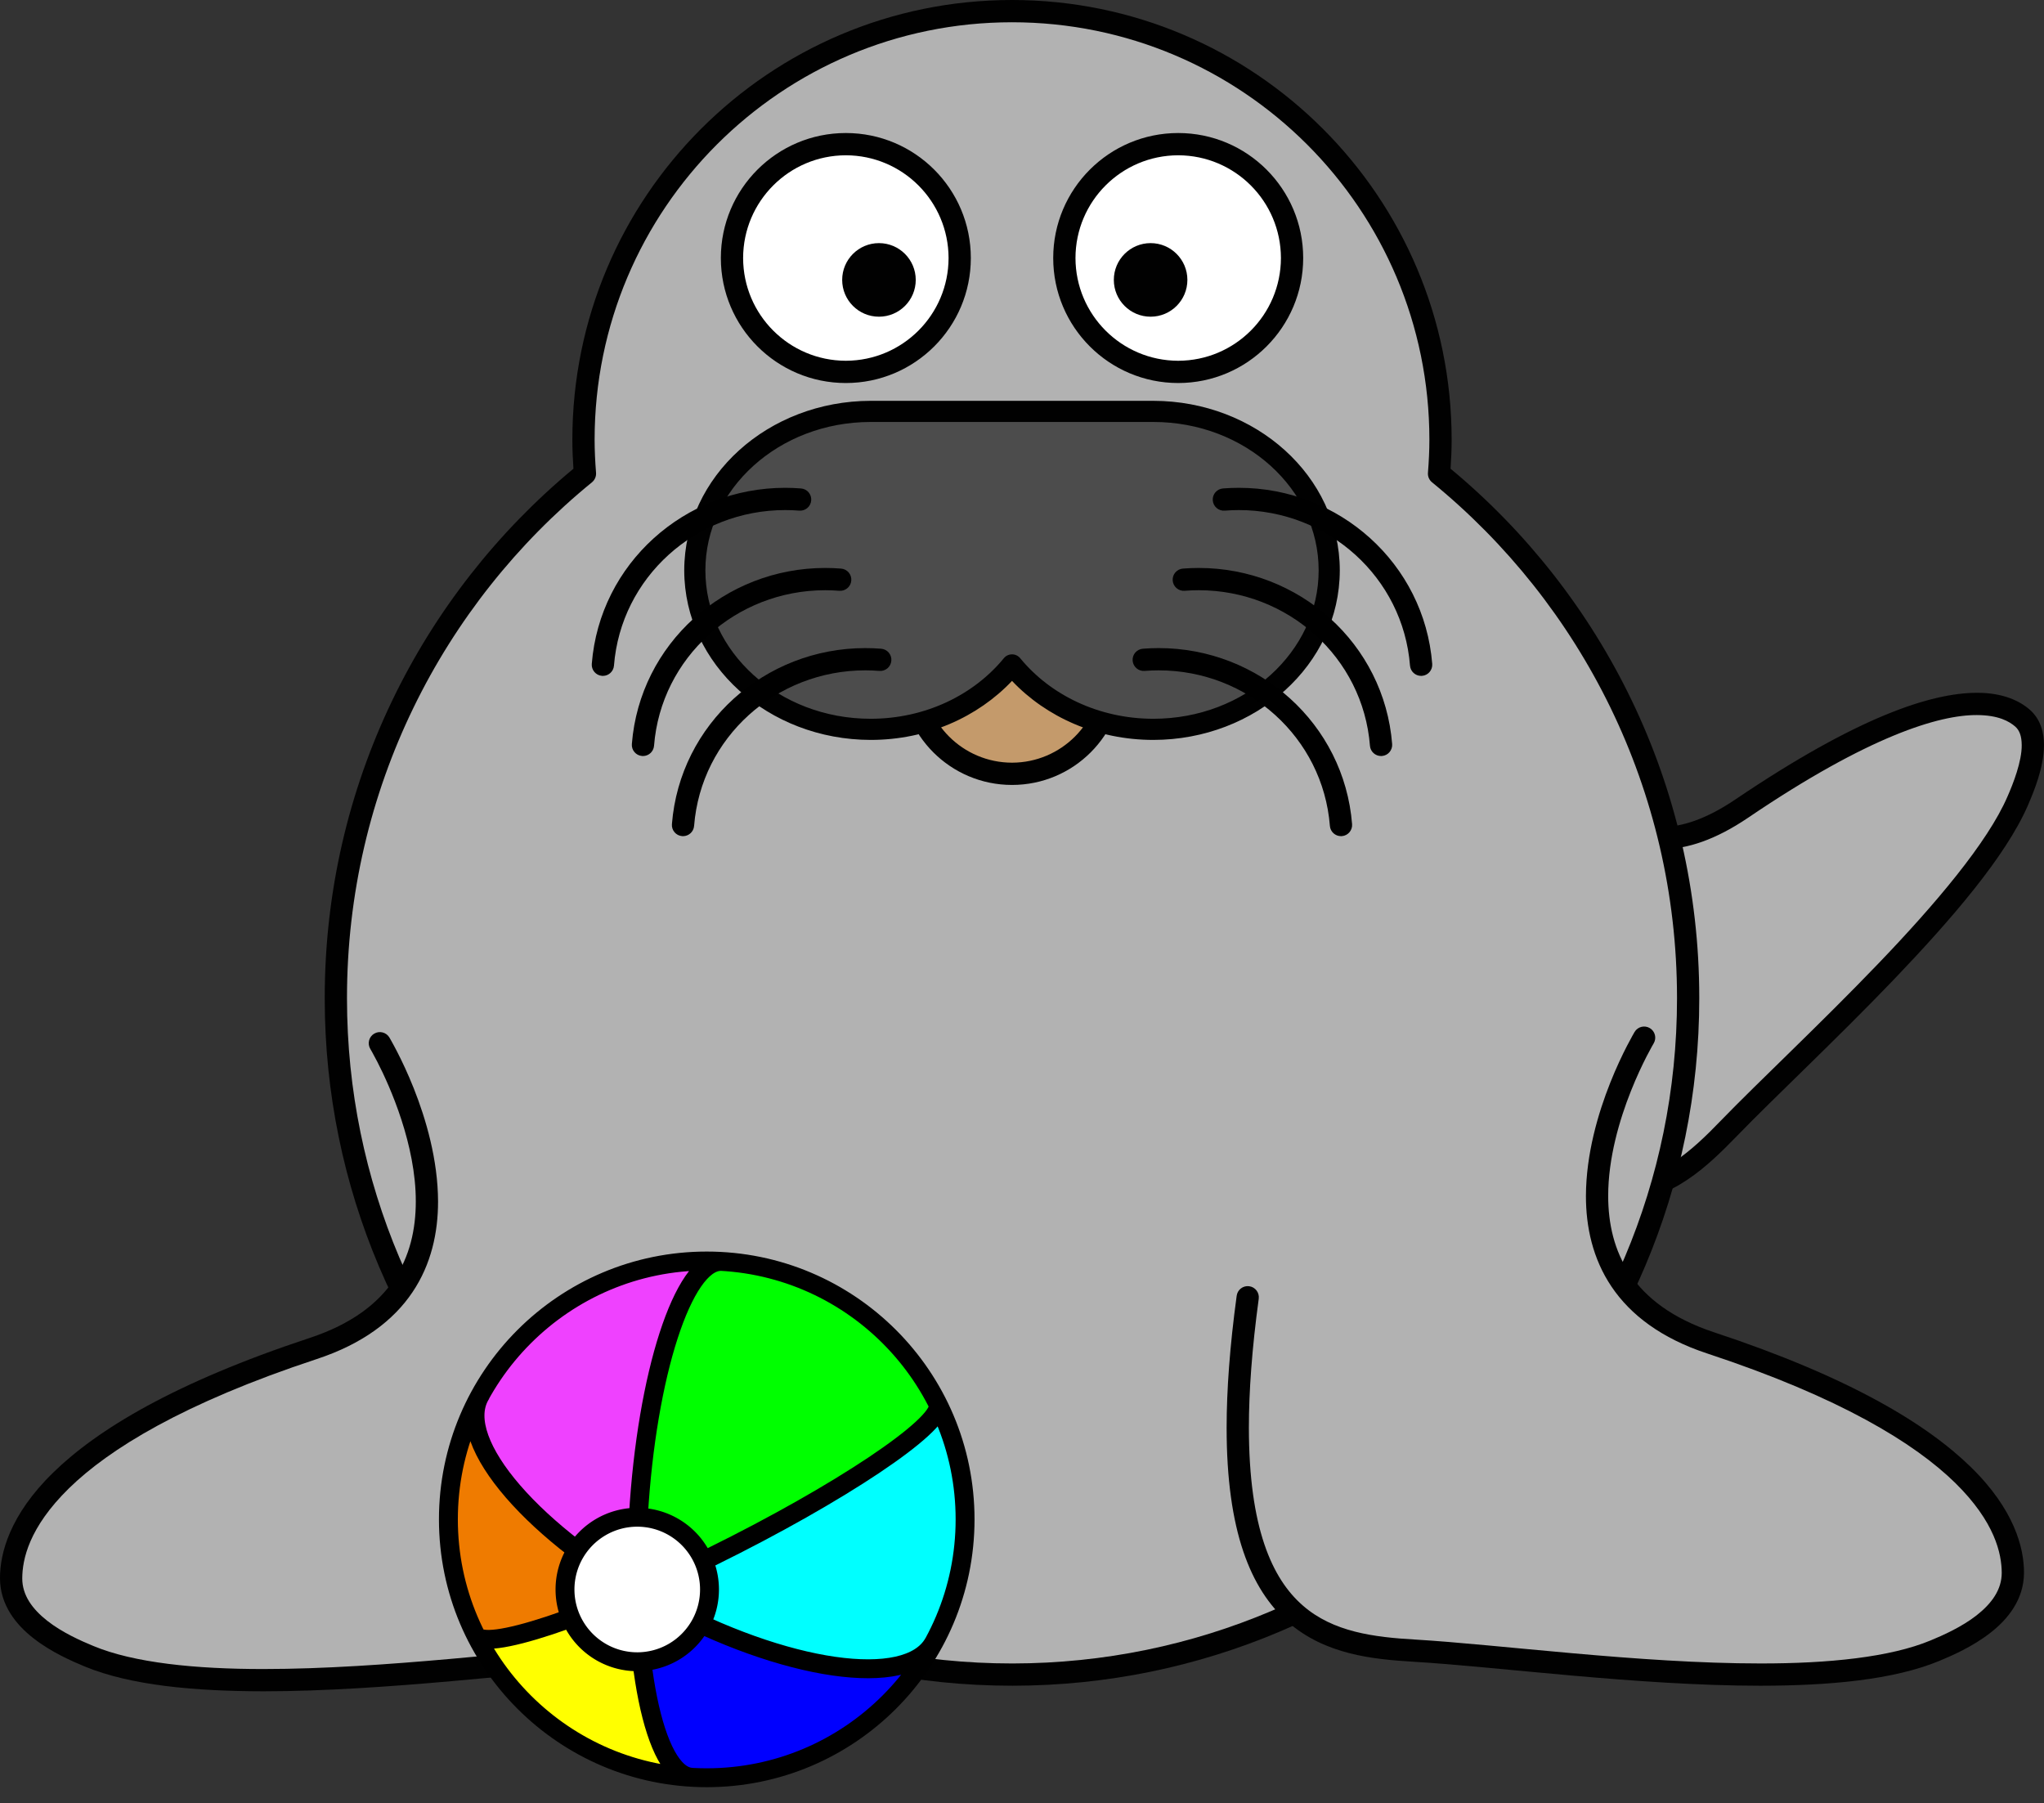 <?xml version="1.0"?><svg width="367.291" height="323.996" xmlns="http://www.w3.org/2000/svg">
 <rect width="100%" height="100%" fill="#333333" stroke="none"/>

 <g>
  <title>Layer 1</title>
  <path id="path5" d="m279.365,128.997c0,0 6.771,34.46 33.618,16.285c34.78,-23.547 46.609,-19.636 50.464,-16.235c3.854,3.401 0.72,11.187 -0.888,14.883c-7.59,17.471 -38.28,44.744 -51.913,58.827c-10.236,10.575 -23.309,21.95 -47.892,-8.692" fill="#b2b2b2"/>
  <path id="path7" d="m261.194,195.317c-0.691,-0.862 -0.553,-2.121 0.309,-2.813l0,0c0.86,-0.694 2.119,-0.555 2.811,0.307l0,0c11.75,14.656 20.513,19.104 27.028,19.07l0,0c6.944,0.049 12.611,-5.057 17.866,-10.518l0,0c6.882,-7.106 17.938,-17.421 28.218,-28.136l0,0c10.271,-10.682 19.751,-21.864 23.297,-30.095l0,0c1.032,-2.329 2.592,-6.337 2.564,-9.257l0,0c-0.011,-1.598 -0.389,-2.646 -1.164,-3.33l0,0c-1.072,-0.927 -2.989,-2.053 -6.898,-2.068l0,0c-6.716,-0.03 -19.289,3.655 -41.121,18.458l0,0c-5.825,3.941 -10.937,5.635 -15.429,5.637l0,0c-4.254,0.008 -7.838,-1.558 -10.629,-3.813l0,0c-2.8,-2.258 -4.874,-5.167 -6.434,-8.019l0,0c-3.106,-5.707 -4.183,-11.249 -4.21,-11.36l0,0c-0.213,-1.085 0.494,-2.136 1.576,-2.348l0,0c1.082,-0.214 2.134,0.492 2.348,1.577l0,0c0.004,0 0.131,0.668 0.456,1.841l0,0c0.324,1.175 0.837,2.81 1.57,4.618l0,0c1.461,3.624 3.847,7.897 7.199,10.572l0,0c2.244,1.793 4.843,2.924 8.123,2.932l0,0c3.46,0 7.803,-1.309 13.186,-4.95l0,0c22.171,-14.989 35.231,-19.119 43.364,-19.148l0,0c4.712,-0.015 7.779,1.495 9.545,3.071l0,0c1.927,1.7 2.53,4.113 2.52,6.329l0,0c-0.027,4.137 -1.846,8.374 -2.896,10.85l0,0c-4.042,9.238 -13.702,20.425 -24.081,31.271l0,0c-10.373,10.811 -21.477,21.171 -28.229,28.149l0,0c-5.31,5.45 -11.716,11.686 -20.741,11.734l0,0c-8.464,-0.029 -18.106,-5.56 -30.148,-20.561l0,0z" fill="#010101"/>
  <path id="path11" d="m258.585,85.103c0.158,-2.017 0.264,-4.048 0.264,-6.104c0,-42.524 -34.476,-76.999 -77,-76.999s-77,34.474 -77,76.999c0,2.057 0.104,4.089 0.263,6.104c-27.325,22.289 -44.774,56.225 -44.761,94.237c0,0.028 0,0.057 0,0.086c0.023,67.102 54.439,121.479 121.541,121.455s121.478,-54.44 121.455,-121.541c0,-0.029 0,-0.058 0,-0.086c-0.014,-37.981 -17.457,-71.881 -44.762,-94.151z" fill="#b2b2b2"/>
  <path id="path13" d="m181.847,302.876l0,0.002l-0.013,0l0,0l0,0c-68.183,-0.009 -123.459,-55.265 -123.484,-123.453l0,0c0,-0.026 0,-0.052 0,-0.078l0,0c0,-0.036 0,-0.052 0,-0.052l0,0c0,-38.24 17.394,-72.431 44.691,-95.079l0,0c-0.118,-1.715 -0.193,-3.451 -0.193,-5.216l0,0c0.002,-43.632 35.37,-79 79.001,-79l0,0c43.628,0 78.997,35.37 78.999,79l0,0c0,1.766 -0.075,3.502 -0.192,5.216l0,0c27.287,22.638 44.678,56.81 44.69,95.038l0,0c0,0.029 0,0.056 0,0.085l0,0l-0.002,0.027c0,0.007 0.001,0.017 0.002,0.017l0,0c-0.002,68.187 -55.263,123.473 -123.455,123.497l0,0l-0.044,-0.004l0,0zm-0.013,0.002l0,-0.003l0,0l0,0.003l0,0zm0.118,-3.998c65.954,-0.056 119.394,-53.541 119.394,-119.497l0,0l0,-0.022c0,-0.007 0,-0.014 0,-0.021l0,0l0,0c0,-0.029 0,-0.056 0,-0.085l0,0c-0.015,-37.361 -17.167,-70.691 -44.025,-92.601l0,0l1.265,-1.55l1.993,0.155l-1.993,-0.155l-1.265,1.55c-0.508,-0.416 -0.782,-1.054 -0.729,-1.707l0,0c0.154,-1.982 0.257,-3.96 0.257,-5.947l0,0c-0.002,-20.717 -8.392,-39.454 -21.968,-53.034l0,0c-13.579,-13.574 -32.318,-21.966 -53.032,-21.966l0,0c-20.717,0 -39.456,8.39 -53.034,21.965l0,0c-13.576,13.581 -21.965,32.318 -21.968,53.035l0,0c0,1.989 0.101,3.967 0.257,5.945l0,0c0.05,0.654 -0.222,1.292 -0.729,1.707l0,0c-26.87,21.921 -44.025,55.271 -44.025,92.644l0,0l0,0.02l-0.001,0l0.001,0.024c0,0.029 0,0.057 0,0.086l0,0c0.021,65.98 53.519,119.455 119.497,119.453l0,0c0,0.002 0,0 0.054,0l0,0c0.015,-0.001 0.032,0 0.051,0.001l0,0z" fill="#010101"/>
  <path id="path19" d="m68.26,187.441c0,0 25.451,42.492 -11.959,54.842c-48.468,16 -54.301,33.466 -54.301,41.299c0,7.834 9.427,12.105 14,14c21.596,8.945 70.166,1.377 93.5,0c17.527,-1.034 38,-4.5 30,-63.5" fill="#b2b2b2"/>
  <path id="path21" d="m15.234,299.429c-2.336,-0.973 -5.989,-2.56 -9.18,-5.044l0,0c-3.162,-2.451 -6.047,-6.017 -6.054,-10.804l0,0c-0.023,-4.425 1.729,-11.382 9.577,-19.017l0,0c7.842,-7.655 21.684,-16.118 46.096,-24.182l0,0c7.601,-2.519 12.265,-6.215 15.119,-10.434l0,0c2.848,-4.224 3.921,-9.083 3.923,-14.066l0,0c0.021,-10.163 -4.597,-20.608 -6.914,-25.101l0,0c-0.77,-1.501 -1.257,-2.313 -1.257,-2.314l0,0l0,0.002c-0.569,-0.949 -0.261,-2.177 0.686,-2.744l0,0c0.947,-0.568 2.177,-0.261 2.744,0.687l0,0c0.059,0.152 8.695,14.383 8.741,29.471l0,0c0.002,5.543 -1.208,11.267 -4.606,16.303l0,0c-3.392,5.041 -8.934,9.28 -17.181,11.996l0,0c-24.054,7.937 -37.362,16.207 -44.554,23.243l0,0c-7.188,7.055 -8.353,12.748 -8.374,16.156l0,0c-0.009,3.047 1.821,5.533 4.515,7.649l0,0c2.666,2.088 6.012,3.58 8.25,4.503l0,0c7.292,3.04 18.396,4.159 30.598,4.145l0,0c21.738,0.004 46.946,-3.402 62.02,-4.293l0,0c7.377,-0.423 14.782,-1.334 20.255,-6.156l0,0c5.479,-4.789 9.638,-13.89 9.646,-31.916l0,0c0,-6.52 -0.548,-14.182 -1.765,-23.161l0,0c-0.148,-1.096 0.617,-2.104 1.713,-2.252l0,0c1.094,-0.148 2.102,0.616 2.25,1.713l0,0c1.238,9.123 1.803,16.957 1.803,23.7l0,0c0.008,18.549 -4.306,29.042 -11.01,34.925l0,0c-6.711,5.851 -15.197,6.688 -22.658,7.14l0,0c-14.801,0.865 -40.146,4.299 -62.254,4.303l0,0c-12.449,-0.016 -23.877,-1.055 -32.129,-4.452l0,0z" fill="#010101"/>
  <path id="path25" d="m295.437,186.441c0,0 -25.451,42.492 11.96,54.842c48.467,16 54.301,33.466 54.301,41.299c0,7.834 -9.429,12.105 -14,14c-21.597,8.945 -70.166,1.377 -93.498,0c-17.524,-1.034 -37.995,-4.5 -29.996,-63.5" fill="#b2b2b2"/>
  <path id="path27" d="m254.081,298.577c-7.461,-0.452 -15.944,-1.288 -22.655,-7.14l0,0c-6.704,-5.88 -11.02,-16.375 -11.011,-34.925l0,0c0.002,-6.741 0.565,-14.576 1.807,-23.698l0,0c0.147,-1.098 1.155,-1.862 2.25,-1.715l0,0c1.093,0.147 1.859,1.155 1.713,2.25l0,0c-1.221,8.981 -1.77,16.645 -1.77,23.163l0,0c0.011,18.027 4.169,27.128 9.647,31.917l0,0c5.472,4.821 12.877,5.731 20.254,6.155l0,0c15.068,0.891 40.276,4.297 62.015,4.293l0,0c12.203,0.015 23.307,-1.105 30.599,-4.144l0,0c2.236,-0.923 5.585,-2.418 8.251,-4.503l0,0c2.693,-2.115 4.523,-4.603 4.515,-7.649l0,0c-0.021,-3.407 -1.185,-9.102 -8.372,-16.158l0,0c-7.191,-7.036 -20.499,-15.306 -44.556,-23.243l0,0c-8.248,-2.715 -13.791,-6.955 -17.182,-11.995l0,0c-3.399,-5.038 -4.609,-10.761 -4.607,-16.304l0,0c0.046,-15.087 8.684,-29.317 8.742,-29.469l0,0c0.567,-0.947 1.796,-1.256 2.744,-0.687l0,0c0.945,0.567 1.254,1.794 0.687,2.742l0,0c0,0.002 -0.487,0.813 -1.256,2.313l0,0c-0.77,1.503 -1.801,3.658 -2.83,6.246l0,0c-2.062,5.175 -4.093,12.085 -4.087,18.854l0,0c0.004,4.981 1.076,9.844 3.923,14.066l0,0c2.855,4.219 7.52,7.916 15.12,10.436l0,0c24.412,8.063 38.255,16.526 46.096,24.181l0,0c7.848,7.635 9.602,14.591 9.579,19.018l0,0c-0.007,4.786 -2.894,8.352 -6.056,10.804l0,0c-3.191,2.481 -6.843,4.071 -9.179,5.044l0,0c-8.253,3.397 -19.68,4.436 -32.131,4.45l0,0c-22.108,-0.003 -47.453,-3.437 -62.25,-4.302l0,0z" fill="#010101"/>
  <g id="g33">
   <circle id="circle35" r="18" cy="121.034" cx="181.853" fill="#C49A6B"/>
   <path id="path37" d="m161.853,121.034c0,-11.048 8.953,-20 20,-20l0,0l0,2l0,1.999c-8.837,0.017 -15.984,7.164 -16,16.001l0,0c0.016,8.834 7.164,15.984 16,15.999l0,0c8.834,-0.015 15.982,-7.164 15.999,-15.999l0,0c-0.017,-8.837 -7.164,-15.984 -15.999,-16.001l0,0l0,-1.999l0,-2c11.045,0 19.998,8.952 20,20l0,0c-0.002,11.045 -8.954,19.998 -20,20l0,0c-11.047,-0.002 -20,-8.954 -20,-20l0,0z" fill="#010101"/>
  </g>
  <path id="path55" d="m207.255,73.919c-10.412,0 -40.392,0 -50.804,0c-17.45,0 -31.598,12.788 -31.598,28.563s14.147,28.563 31.598,28.563c10.412,0 19.645,-4.555 25.402,-11.577c5.757,7.022 14.99,11.577 25.402,11.577c17.45,0 31.598,-12.788 31.598,-28.563s-14.147,-28.563 -31.598,-28.563z" fill="#4c4c4c"/>
  <path id="path57" d="m181.853,122.339c-6.167,6.515 -15.272,10.603 -25.402,10.605l0,0c-18.358,-0.031 -33.468,-13.485 -33.499,-30.462l0,0c0.031,-16.979 15.141,-30.433 33.499,-30.464l0,0c10.411,0 40.39,0 50.805,0l0,0l0,1.9l0,1.9c-10.415,0 -40.393,0 -50.805,0l0,0c-8.26,-0.002 -15.706,3.027 -21.068,7.875l0,0c-5.364,4.854 -8.628,11.479 -8.63,18.789l0,0c0.002,7.307 3.267,13.932 8.628,18.786l0,0c5.364,4.848 12.81,7.877 21.07,7.875l0,0c9.856,0.002 18.552,-4.314 23.933,-10.881l0,0c0.36,-0.441 0.898,-0.695 1.47,-0.695l0,0c0.569,0 1.107,0.254 1.47,0.695l0,0c5.378,6.566 14.077,10.883 23.933,10.881l0,0c8.257,0.002 15.706,-3.027 21.067,-7.875l0,0c5.363,-4.854 8.626,-11.479 8.628,-18.786l0,0c-0.002,-7.31 -3.265,-13.934 -8.628,-18.789l0,0c-5.361,-4.848 -12.811,-7.877 -21.067,-7.875l0,0l0,-1.9l0,-1.9c18.355,0.031 33.468,13.485 33.496,30.464l0,0c-0.028,16.977 -15.141,30.431 -33.496,30.462l0,0c-10.134,-0.002 -19.239,-4.09 -25.404,-10.605l0,0z" fill="#010101"/>
  <g id="g59">
   <g id="g61">
    <g id="path3179">
     <path id="path64" d="m232.174,46.36c0,11.299 -9.159,20.459 -20.459,20.459c-11.299,0 -20.459,-9.16 -20.459,-20.459c0,-11.299 9.16,-20.459 20.459,-20.459c11.3,0 20.459,9.16 20.459,20.459z" fill="#FFFFFF"/>
     <path id="path66" d="m189.255,46.36c0.002,-12.404 10.056,-22.457 22.46,-22.459l0,0c12.404,0.002 22.457,10.055 22.459,22.459l0,0c-0.002,12.405 -10.055,22.458 -22.459,22.459l0,0c-12.404,-0.002 -22.458,-10.054 -22.46,-22.459l0,0zm4.001,0c0.017,10.194 8.264,18.44 18.459,18.459l0,0c10.193,-0.019 18.44,-8.266 18.457,-18.459l0,0c-0.017,-10.193 -8.264,-18.44 -18.457,-18.459l0,0c-10.195,0.018 -18.443,8.266 -18.459,18.459l0,0z" fill="#010101"/>
    </g>
    <g id="path3183">
     <path id="path69" d="m213.364,50.292c0,3.65 -2.959,6.61 -6.609,6.61s-6.609,-2.96 -6.609,-6.61c0,-3.651 2.959,-6.61 6.609,-6.61s6.609,2.959 6.609,6.61l0,0z" fill="#010101"/>
    </g>
   </g>
   <g id="g71">
    <g id="path3177">
     <path id="path74" d="m172.451,46.36c0,11.299 -9.16,20.459 -20.459,20.459c-11.299,0 -20.459,-9.16 -20.459,-20.459c0,-11.299 9.16,-20.459 20.459,-20.459c11.299,0 20.459,9.16 20.459,20.459z" fill="#FFFFFF"/>
     <path id="path76" d="m129.532,46.36c0.002,-12.405 10.056,-22.459 22.459,-22.459l0,0c12.405,0 22.459,10.054 22.459,22.459l0,0c0,12.403 -10.054,22.457 -22.459,22.459l0,0c-12.403,-0.002 -22.457,-10.056 -22.459,-22.459l0,0zm4,0c0.019,10.193 8.266,18.44 18.459,18.458l0,0c10.193,-0.019 18.44,-8.265 18.459,-18.458l0,0c-0.019,-10.194 -8.266,-18.442 -18.459,-18.459l0,0c-10.193,0.017 -18.44,8.266 -18.459,18.459l0,0z" fill="#010101"/>
    </g>
    <g id="path2515">
     <path id="path79" d="m164.552,50.292c0,3.65 -2.959,6.61 -6.609,6.61s-6.61,-2.96 -6.61,-6.61c0,-3.651 2.96,-6.61 6.61,-6.61s6.609,2.959 6.609,6.61l0,0z" fill="#010101"/>
    </g>
   </g>
  </g>
  <g id="g81">
   <g id="g83">
    <g id="g85">
     <path id="path87" d="m115.375,135.831c-1.101,-0.086 -1.924,-1.049 -1.836,-2.15l0,0c1.426,-18.033 16.706,-31.638 34.75,-31.634l0,0c0.942,0 1.891,0.037 2.846,0.113l0,0c1.101,0.088 1.924,1.051 1.836,2.152l0,0c-0.086,1.1 -1.051,1.922 -2.152,1.836l0,0c-0.851,-0.067 -1.695,-0.101 -2.531,-0.101l0,0c-16.021,0.002 -29.516,12.06 -30.761,27.948l0,0c-0.082,1.046 -0.958,1.843 -1.991,1.843l0,0c-0.054,-0.001 -0.107,-0.003 -0.161,-0.007l0,0z"/>
    </g>
    <g id="g89">
     <path id="path91" d="m108.175,121.434c-1.101,-0.088 -1.923,-1.052 -1.837,-2.153l0,0c1.428,-18.032 16.706,-31.636 34.75,-31.634l0,0c0.941,0 1.893,0.039 2.846,0.114l0,0c1.101,0.086 1.924,1.05 1.835,2.151l0,0c-0.086,1.101 -1.049,1.923 -2.15,1.835l0,0c-0.852,-0.067 -1.696,-0.1 -2.531,-0.1l0,0c-16.023,0.004 -29.514,12.061 -30.762,27.948l0,0c-0.082,1.048 -0.959,1.844 -1.993,1.844l0,0c-0.053,0 -0.105,-0.001 -0.158,-0.005l0,0z"/>
    </g>
    <g id="g93">
     <path id="path95" d="m122.573,150.229c-1.101,-0.086 -1.924,-1.049 -1.835,-2.151l0,0c1.427,-18.033 16.707,-31.637 34.751,-31.633l0,0c0.942,0 1.891,0.037 2.845,0.113l0,0c1.101,0.086 1.924,1.051 1.835,2.151l0,0c-0.086,1.101 -1.051,1.924 -2.151,1.835l0,0c-0.85,-0.066 -1.694,-0.101 -2.529,-0.101l0,0c-16.022,0.004 -29.516,12.061 -30.764,27.95l0,0c-0.082,1.046 -0.957,1.842 -1.99,1.842l0,0c-0.054,-0 -0.108,-0.002 -0.162,-0.006l0,0z"/>
    </g>
   </g>
   <g id="g97">
    <g id="g99">
     <path id="path101" d="m246.171,133.995c-1.252,-15.888 -14.743,-27.944 -30.764,-27.948l0,0c-0.836,0 -1.679,0.033 -2.531,0.1l0,0l0.002,0.002c-1.103,0.087 -2.065,-0.736 -2.153,-1.836l0,0c-0.087,-1.103 0.734,-2.066 1.837,-2.153l0,0c0.953,-0.075 1.902,-0.112 2.846,-0.112l0,0c18.043,-0.004 33.319,13.602 34.751,31.633l0,0c0.085,1.103 -0.735,2.066 -1.836,2.151l0,0c-0.054,0.004 -0.106,0.006 -0.16,0.006l0,0c-1.035,-0.001 -1.911,-0.796 -1.992,-1.843l0,0z"/>
    </g>
    <g id="g103">
     <path id="path105" d="m253.368,119.596c-1.25,-15.889 -14.742,-27.945 -30.762,-27.949l0,0c-0.836,0 -1.68,0.033 -2.53,0.102l0,0c-1.102,0.087 -2.064,-0.734 -2.151,-1.836l0,0c-0.089,-1.101 0.734,-2.066 1.836,-2.153l0,0c0.954,-0.075 1.902,-0.112 2.846,-0.112l0,0c18.042,-0.004 33.319,13.602 34.751,31.633l0,0c0.087,1.102 -0.736,2.066 -1.836,2.151l0,0c-0.054,0.004 -0.106,0.006 -0.16,0.006l0,0c-1.034,0 -1.911,-0.794 -1.994,-1.842l0,0z"/>
    </g>
    <g id="g107">
     <path id="path109" d="m238.971,148.392c-1.25,-15.889 -14.743,-27.944 -30.764,-27.948l0,0c-0.837,0 -1.68,0.033 -2.528,0.102l0,0c-1.103,0.087 -2.064,-0.735 -2.152,-1.834l0,0c-0.089,-1.102 0.733,-2.067 1.835,-2.154l0,0c0.953,-0.075 1.901,-0.114 2.846,-0.114l0,0c18.044,-0.002 33.321,13.603 34.752,31.634l0,0c0.087,1.102 -0.735,2.064 -1.837,2.151l0,0c-0.054,0.004 -0.106,0.006 -0.159,0.006l0,0c-1.034,0 -1.91,-0.795 -1.993,-1.843l0,0z"/>
    </g>
   </g>
  </g>

  <path fill="white" stroke="black" stroke-width="7" stroke-miterlimit="4" d="m131.032,283.04a13.952,13.952 0 1 1 -27.904,0a13.952,13.952 0 1 1 27.904,0z" id="svg_56"/>
  <path fill="white" stroke="black" stroke-width="7" stroke-miterlimit="4" id="svg_55" d="m131.032,283.04a13.952,13.952 0 1 1 -27.904,0a13.952,13.952 0 1 1 27.904,0z"/>
  <path fill="white" stroke="black" stroke-width="7" stroke-miterlimit="4" d="m131.032,283.04a13.952,13.952 0 1 1 -27.904,0a13.952,13.952 0 1 1 27.904,0z" id="svg_54"/>
  <g transform="matrix(0.485, 0, 0, 0.485, 4.602, 19.175)" id="svg_43">
   <g display="inline" id="svg_46">
    <path fill="#ef7b00" stroke-width="7" stroke-miterlimit="4" id="svg_53" d="m168.295,477.563c-7.424,13.6 -11.656,29.205 -11.656,45.781c0,15.425 3.759,29.938 10.25,42.844c0.177,0.328 0.381,0.652 0.75,0.875c0.44,0.266 1.019,0.441 1.719,0.562c1.399,0.242 3.299,0.215 5.656,-0.094c2.357,-0.309 5.171,-0.896 8.375,-1.719c3.204,-0.823 6.778,-1.886 10.719,-3.188c2.431,-0.803 5.222,-1.843 7.906,-2.812c-0.015,-0.035 -0.048,-0.059 -0.062,-0.094c-0.678,-1.601 -1.206,-3.289 -1.562,-5.031c-0.357,-1.742 -0.531,-3.528 -0.531,-5.375c0,-1.847 0.174,-3.664 0.531,-5.406c0.357,-1.742 0.885,-3.399 1.562,-5c0.626,-1.48 1.41,-2.889 2.281,-4.219c-0.213,-0.162 -0.476,-0.306 -0.688,-0.469c-4.585,-3.526 -8.813,-7.102 -12.656,-10.656c-3.843,-3.554 -7.3,-7.083 -10.312,-10.562c-3.012,-3.48 -5.596,-6.917 -7.688,-10.219c-1.046,-1.651 -1.951,-3.257 -2.75,-4.844c-0.799,-1.587 -1.49,-3.146 -2.031,-4.656c-0.541,-1.51 -0.947,-2.985 -1.219,-4.406c-0.272,-1.421 -0.415,-2.776 -0.406,-4.094c0.009,-1.318 0.169,-2.61 0.469,-3.812c0.3,-1.203 0.741,-2.332 1.344,-3.406z"/>
    <path fill="yellow" stroke-width="7" stroke-miterlimit="4" id="svg_52" d="m202.014,559.813c-2.685,0.97 -5.475,2.01 -7.906,2.812c-3.941,1.301 -7.515,2.364 -10.719,3.188c-3.204,0.823 -6.018,1.41 -8.375,1.719c-2.357,0.308 -4.257,0.336 -5.656,0.094c-0.7,-0.121 -1.279,-0.297 -1.719,-0.562c-0.425,-0.257 -0.706,-0.603 -0.875,-1c14.861,29.629 44.643,50.483 79.5,52.688c-0.686,-0.094 -1.371,-0.234 -2.031,-0.531c-0.831,-0.375 -1.651,-0.91 -2.438,-1.594c-0.786,-0.684 -1.543,-1.493 -2.281,-2.469c-0.738,-0.976 -1.439,-2.123 -2.125,-3.375c-1.373,-2.505 -2.635,-5.52 -3.781,-9.031c-1.146,-3.512 -2.201,-7.518 -3.094,-11.906c-0.87,-4.273 -1.583,-8.955 -2.188,-13.938c-0.577,0.037 -1.132,0.156 -1.719,0.156c-1.847,0 -3.633,-0.174 -5.375,-0.531c-1.742,-0.357 -3.43,-0.885 -5.031,-1.562c-1.601,-0.678 -3.138,-1.506 -4.562,-2.469c-1.424,-0.962 -2.726,-2.039 -3.938,-3.25c-1.211,-1.211 -2.319,-2.545 -3.281,-3.969c-0.942,-1.393 -1.737,-2.906 -2.406,-4.469z"/>
    <path fill="blue" stroke-width="7" stroke-miterlimit="4" id="svg_51" d="m228.327,575.907c0.604,4.982 1.318,9.664 2.188,13.938c0.893,4.388 1.948,8.394 3.094,11.906c1.146,3.512 2.409,6.526 3.781,9.031c0.686,1.252 1.387,2.399 2.125,3.375c0.738,0.976 1.495,1.785 2.281,2.469c0.786,0.684 1.606,1.219 2.438,1.594c0.629,0.284 1.285,0.401 1.938,0.5c2.056,0.132 4.099,0.312 6.188,0.312c36.258,0 67.822,-20.19 84.063,-49.938c-0.603,1.074 -1.376,2.047 -2.25,2.938c-0.874,0.89 -1.871,1.698 -3,2.406c-1.129,0.708 -2.384,1.315 -3.75,1.844c-1.366,0.529 -2.851,0.992 -4.438,1.344c-1.586,0.352 -3.273,0.604 -5.062,0.781c-1.79,0.178 -3.68,0.276 -5.656,0.281c-3.952,0.011 -8.25,-0.338 -12.844,-1c-4.594,-0.662 -9.463,-1.653 -14.562,-2.969c-5.1,-1.315 -10.437,-2.926 -15.906,-4.875c-5.469,-1.949 -11.079,-4.218 -16.781,-6.781c-0.702,-0.316 -1.421,-0.738 -2.125,-1.062c-0.413,0.761 -0.767,1.567 -1.25,2.281c-0.962,1.424 -2.039,2.757 -3.25,3.969c-1.211,1.211 -2.545,2.288 -3.969,3.25c-1.424,0.962 -2.961,1.791 -4.562,2.469c-1.601,0.678 -3.258,1.206 -5,1.562c-1.189,0.243 -2.447,0.295 -3.688,0.375z"/>
    <path fill="aqua" stroke-width="7" stroke-miterlimit="4" id="svg_50" d="m338.014,480.844c0.106,0.371 0.168,0.749 0.062,1.219c-0.122,0.542 -0.387,1.146 -0.781,1.812c-0.788,1.332 -2.122,2.907 -3.938,4.688c-1.816,1.781 -4.114,3.773 -6.875,5.938c-2.761,2.164 -5.97,4.516 -9.594,7c-3.624,2.484 -7.657,5.105 -12.062,7.844c-4.406,2.739 -9.176,5.601 -14.281,8.531c-5.105,2.93 -10.559,5.943 -16.281,9c-5.722,3.057 -11.467,6.008 -17.156,8.844c-2.029,1.011 -3.993,1.899 -6,2.875c0.047,0.107 0.111,0.205 0.156,0.312c0.678,1.601 1.206,3.258 1.562,5c0.357,1.742 0.562,3.559 0.562,5.406c0,1.847 -0.206,3.633 -0.562,5.375c-0.357,1.742 -0.885,3.43 -1.562,5.031c-0.338,0.798 -0.808,1.525 -1.219,2.281c0.704,0.325 1.423,0.747 2.125,1.062c5.703,2.563 11.312,4.832 16.781,6.781c5.469,1.949 10.806,3.56 15.906,4.875c5.1,1.315 9.969,2.307 14.562,2.969c4.594,0.662 8.892,1.011 12.844,1c1.976,-0.006 3.867,-0.104 5.656,-0.281c1.79,-0.178 3.476,-0.429 5.062,-0.781c1.586,-0.352 3.071,-0.815 4.438,-1.344c1.366,-0.529 2.621,-1.136 3.75,-1.844c1.129,-0.708 2.126,-1.516 3,-2.406c0.874,-0.89 1.647,-1.863 2.25,-2.938c7.425,-13.596 11.656,-29.174 11.656,-45.75c0,-15.279 -3.687,-29.682 -10.062,-42.5z"/>
    <path fill="lime" stroke-width="7" stroke-miterlimit="4" id="svg_49" d="m256.733,427.938c-0.605,0.071 -1.211,0.118 -1.813,0.344c-0.862,0.323 -1.71,0.78 -2.562,1.406c-0.852,0.626 -1.694,1.398 -2.531,2.312c-0.837,0.914 -1.683,1.969 -2.5,3.156c-1.634,2.374 -3.225,5.284 -4.75,8.656c-1.525,3.373 -2.968,7.22 -4.344,11.469c-1.375,4.249 -2.689,8.904 -3.875,13.906c-1.186,5.002 -2.261,10.368 -3.219,16c-0.957,5.632 -1.78,11.548 -2.469,17.688c-0.689,6.139 -1.245,12.476 -1.625,19c-0.014,0.235 -0.018,0.453 -0.031,0.688c1.703,0.026 3.388,0.201 5,0.531c1.742,0.357 3.399,0.885 5,1.562c1.601,0.678 3.138,1.506 4.562,2.469c1.424,0.962 2.757,2.039 3.969,3.25c1.211,1.211 2.288,2.545 3.25,3.969c0.903,1.336 1.659,2.789 2.312,4.281c0.632,-0.308 1.241,-0.564 1.875,-0.875c5.698,-2.793 11.461,-5.709 17.25,-8.75c5.789,-3.041 11.31,-6.056 16.531,-9c5.221,-2.944 10.153,-5.814 14.719,-8.594c4.565,-2.78 8.773,-5.451 12.594,-8c3.821,-2.549 7.263,-4.968 10.25,-7.219c2.987,-2.251 5.529,-4.364 7.594,-6.25c2.065,-1.886 3.633,-3.545 4.688,-5c0.527,-0.727 0.93,-1.424 1.188,-2.031c0.258,-0.607 0.366,-1.147 0.344,-1.625c-0.023,-0.478 -0.186,-0.878 -0.5,-1.219c-15.186,-29.847 -45.546,-50.508 -80.906,-52.125z"/>
    <path fill="#ef41ff" stroke-width="7" stroke-miterlimit="4" id="svg_48" d="m252.358,427.625c-36.258,0 -67.821,20.188 -84.062,49.938c-0.603,1.074 -1.044,2.204 -1.344,3.406c-0.3,1.203 -0.46,2.494 -0.469,3.812c-0.009,1.318 0.134,2.673 0.406,4.094c0.272,1.421 0.678,2.896 1.219,4.406c0.541,1.51 1.232,3.069 2.031,4.656c0.799,1.587 1.704,3.193 2.75,4.844c2.092,3.302 4.675,6.739 7.688,10.219c3.012,3.48 6.469,7.008 10.312,10.562c3.843,3.554 8.072,7.131 12.656,10.656c0.211,0.162 0.475,0.306 0.688,0.469c0.071,-0.109 0.115,-0.236 0.188,-0.344c0.962,-1.424 2.07,-2.757 3.281,-3.969c1.211,-1.211 2.513,-2.288 3.938,-3.25c1.424,-0.962 2.961,-1.791 4.562,-2.469c1.601,-0.678 3.289,-1.206 5.031,-1.562c1.742,-0.357 3.528,-0.562 5.375,-0.562c0.138,0 0.268,0.029 0.406,0.031c0.013,-0.235 0.018,-0.452 0.031,-0.688c0.38,-6.524 0.936,-12.861 1.625,-19c0.689,-6.139 1.511,-12.055 2.469,-17.688c0.957,-5.632 2.032,-10.998 3.219,-16c1.186,-5.002 2.5,-9.658 3.875,-13.906c1.375,-4.249 2.819,-8.096 4.344,-11.469c1.525,-3.373 3.116,-6.282 4.75,-8.656c0.817,-1.187 1.663,-2.242 2.5,-3.156c0.837,-0.914 1.679,-1.686 2.531,-2.312c0.852,-0.626 1.701,-1.084 2.562,-1.406c0.716,-0.268 1.437,-0.357 2.156,-0.406c-1.574,-0.077 -3.126,-0.25 -4.719,-0.25z"/>
    <path fill="white" stroke-width="7" stroke-miterlimit="4" d="m253.381,549.309a26.769,26.769 0 1 1 -53.538,0a26.769,26.769 0 1 1 53.538,0z" id="svg_47"/>
   </g>
   <path fill="none" stroke="black" stroke-width="7" stroke-miterlimit="4" stroke-dashoffset="0" id="svg_45" d="m348.072,523.331c0,52.834 -42.88,95.714 -95.714,95.714c-52.834,0 -95.714,-42.88 -95.714,-95.714c0,-52.834 42.88,-95.714 95.714,-95.714c52.834,0 95.714,42.88 95.714,95.714zm-101.285,95.539c-13.969,-0.798 -22.81,-44.246 -19.735,-96.983c3.043,-52.191 16.593,-94.044 30.465,-94.105m78.889,141.315c-9.647,17.188 -55.129,10.635 -101.523,-14.627c-46.394,-25.263 -76.218,-59.715 -66.571,-76.904c0.163,-0.29 0.309,-0.53 0.492,-0.809m169.313,4.333c1.035,7.623 -36.544,32.735 -83.883,56.052c-46.271,22.791 -84.863,35.533 -87.513,28.894"/>
   <path fill="white" stroke="black" stroke-width="7" stroke-miterlimit="4" d="m253.381,549.309a26.769,26.769 0 1 1 -53.538,0a26.769,26.769 0 1 1 53.538,0z" id="svg_44"/>
  </g>
  <g transform="matrix(0.521, 0, 0, 0.521, -0.945, 5.055)" display="inline" id="svg_41"/>
 </g>
</svg>
